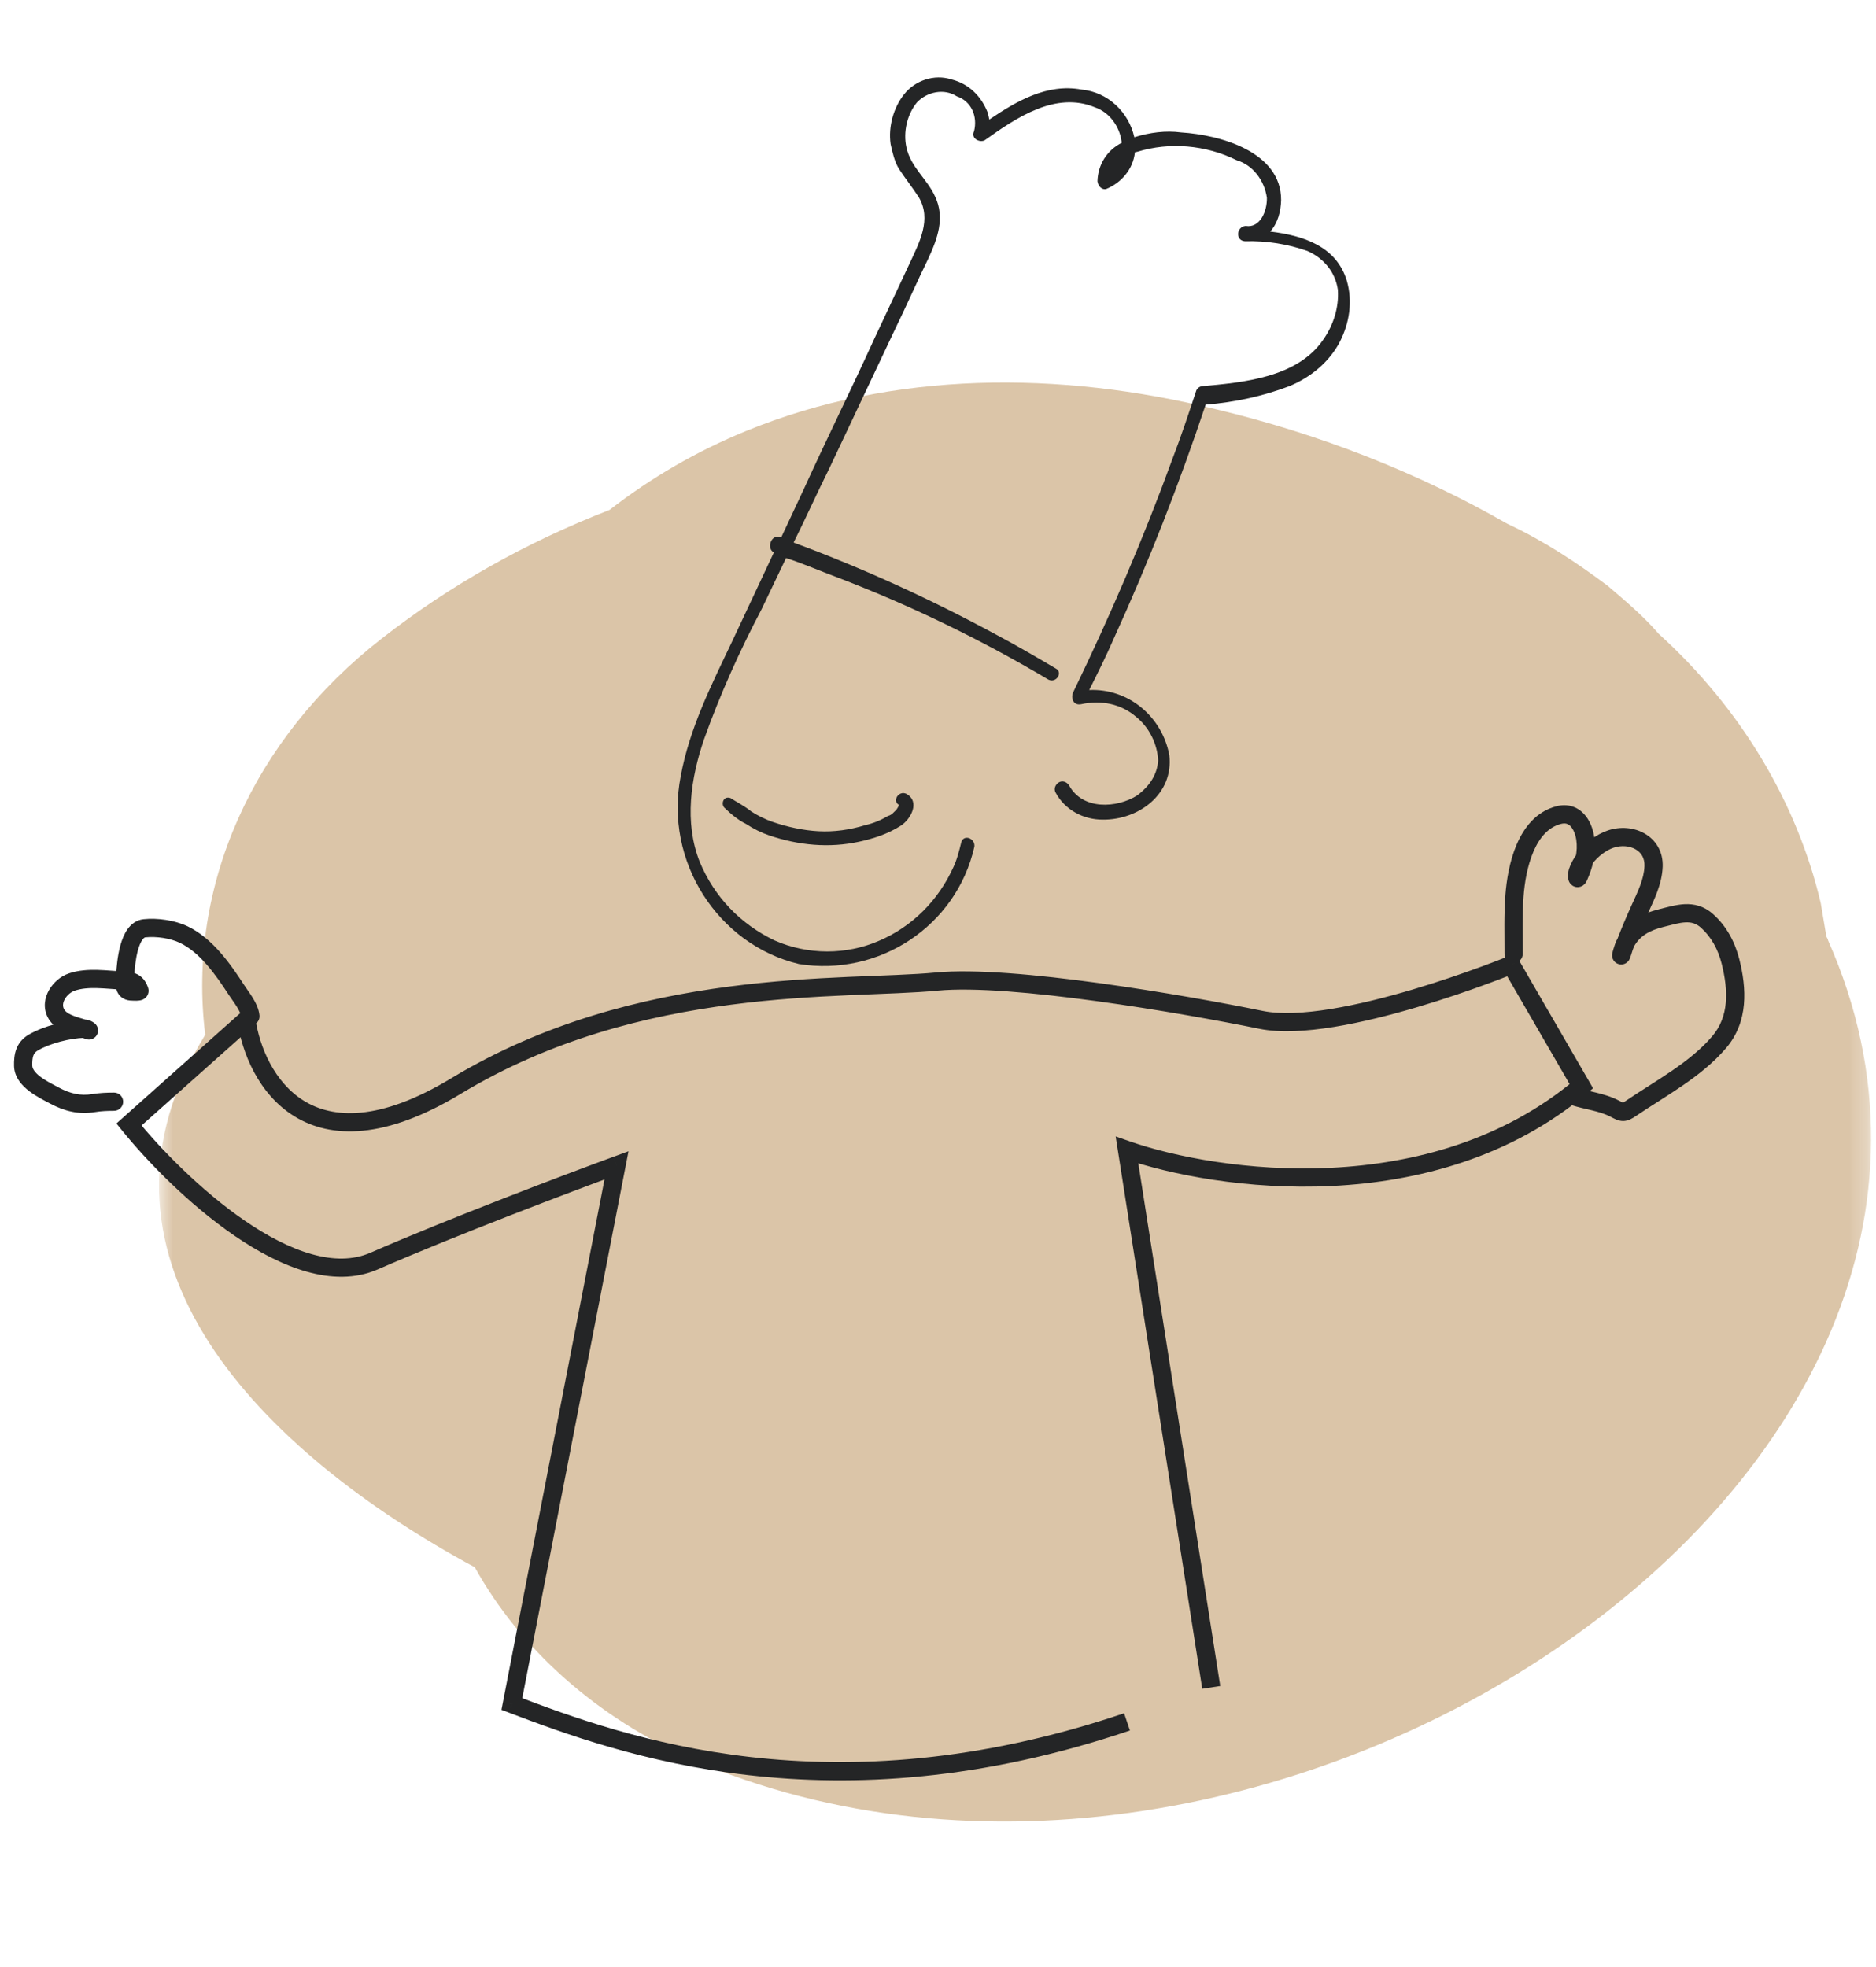 <?xml version="1.0" encoding="UTF-8"?> <svg xmlns="http://www.w3.org/2000/svg" width="103" height="108" viewBox="0 0 103 108" fill="none"><mask id="mask0_239_2071" style="mask-type:luminance" maskUnits="userSpaceOnUse" x="8" y="9" width="95" height="99"><path d="M102.73 9H8.73V107.9H102.73V9Z" fill="white"></path></mask><g mask="url(#mask0_239_2071)"><path d="M100.366 51.62C100.366 51.535 100.266 51.45 100.266 51.365C100.166 50.77 100.066 50.175 99.966 49.58C98.666 44.056 95.566 38.872 91.066 34.792C90.266 33.858 89.266 33.008 88.266 32.158C86.566 30.883 84.766 29.693 82.766 28.758C77.866 25.954 72.466 23.829 66.766 22.469C58.166 20.345 49.067 20.345 40.967 23.659C38.267 24.764 35.767 26.209 33.467 27.994C28.867 29.778 24.667 32.158 20.967 35.047C13.867 40.572 10.267 48.645 11.267 56.804C11.167 56.974 11.067 57.144 10.967 57.314C4.067 69.212 14.267 79.666 26.067 86.04C28.567 90.544 32.767 94.284 37.967 96.578C69.266 110.091 113.466 81.196 100.366 51.62Z" fill="#B48649" fill-opacity="0.48"></path></g><path d="M37.376 42.604C37.853 39.996 39.056 37.608 40.187 35.235L42.489 30.329C42.066 30.119 42.337 29.301 42.831 29.495L42.903 29.479L44.13 26.858C45.396 24.076 46.75 21.351 48.016 18.569L49.96 14.424C50.47 13.326 51.163 12.036 50.445 10.829C50.102 10.298 49.688 9.783 49.345 9.252C49.106 8.85 48.994 8.344 48.898 7.91C48.762 6.954 49.057 5.903 49.647 5.167C50.236 4.43 51.28 4.048 52.252 4.364C53.209 4.608 53.886 5.292 54.237 6.201L54.317 6.562C55.823 5.547 57.489 4.573 59.37 4.916C60.828 5.049 61.976 6.161 62.279 7.534C63.124 7.272 64.001 7.155 64.853 7.27C66.989 7.405 70.353 8.331 70.338 10.988C70.322 11.598 70.163 12.24 69.74 12.712C71.518 12.926 73.375 13.502 73.949 15.423C74.276 16.564 74.085 17.743 73.56 18.769C72.978 19.883 71.958 20.715 70.787 21.201C69.329 21.75 67.822 22.083 66.197 22.214C64.747 26.553 63.067 30.867 61.139 35.084C60.741 36.006 60.271 36.944 59.801 37.881C61.961 37.784 63.81 39.347 64.201 41.46C64.449 43.604 62.505 45.019 60.544 44.997C59.492 45.001 58.472 44.468 57.962 43.519C57.842 43.318 57.938 43.07 58.137 42.95C58.336 42.83 58.583 42.927 58.703 43.128C59.452 44.479 61.309 44.373 62.433 43.67C63.142 43.134 63.532 42.517 63.588 41.747C63.54 40.847 63.117 39.955 62.384 39.359C61.547 38.633 60.447 38.421 59.371 38.659C58.941 38.754 58.773 38.336 58.925 37.999C60.94 33.839 62.779 29.565 64.372 25.195C64.85 23.952 65.256 22.725 65.662 21.498C65.702 21.338 65.83 21.234 65.973 21.202C68.26 21 71.209 20.729 72.635 18.67C73.209 17.861 73.519 16.882 73.455 15.911C73.319 14.955 72.698 14.182 71.781 13.778C70.721 13.405 69.549 13.209 68.354 13.245C67.82 13.212 67.875 12.441 68.393 12.403C69.174 12.534 69.573 11.612 69.557 10.857C69.421 9.901 68.783 9.056 67.898 8.796C66.209 7.956 64.216 7.789 62.455 8.33L62.311 8.361C62.216 9.292 61.555 10.045 60.726 10.38C60.511 10.427 60.319 10.242 60.272 10.025L60.256 9.953C60.279 9.038 60.781 8.244 61.594 7.837L61.578 7.765C61.474 6.954 60.924 6.165 60.111 5.89C57.959 5 55.8 6.462 54.11 7.669C53.855 7.877 53.273 7.627 53.481 7.202C53.68 6.4 53.345 5.564 52.532 5.288C51.83 4.836 50.898 5.042 50.348 5.618C49.814 6.267 49.575 7.23 49.767 8.097C50.006 9.182 50.899 9.819 51.338 10.784C51.896 11.95 51.474 13.104 50.964 14.203C50.343 15.477 49.793 16.736 49.172 18.01L45.532 25.714C44.855 27.077 44.249 28.424 43.572 29.786C47.422 31.211 51.105 32.901 54.692 34.839C55.8 35.428 56.836 36.034 57.96 36.695C58.382 36.906 57.992 37.522 57.569 37.312C53.847 35.101 49.973 33.226 45.948 31.688C45.047 31.356 44.131 30.952 43.158 30.636L41.82 33.434C40.601 35.75 39.542 38.107 38.658 40.577C37.925 42.71 37.559 45.141 38.413 47.304C39.218 49.249 40.677 50.747 42.526 51.628C44.36 52.436 46.464 52.427 48.249 51.654C50.105 50.865 51.516 49.416 52.328 47.644C52.535 47.219 52.655 46.738 52.774 46.257C52.894 45.776 53.547 46.01 53.499 46.476C52.512 50.864 48.233 53.629 43.866 52.924C39.418 51.859 36.452 47.281 37.376 42.604Z" fill="#242526"></path><path d="M40.106 43.811C40.457 44.038 40.88 44.249 41.247 44.548C41.599 44.775 42.022 44.986 42.428 45.124C43.242 45.401 44.112 45.59 44.95 45.633C45.787 45.676 46.665 45.559 47.51 45.296C47.941 45.201 48.355 45.033 48.754 44.793C48.969 44.746 49.081 44.569 49.208 44.465L49.32 44.288C49.32 44.288 49.304 44.215 49.376 44.199C48.953 43.989 49.343 43.37 49.766 43.581C50.54 44.019 49.998 44.975 49.472 45.319C48.747 45.784 47.973 46.031 47.184 46.205C45.533 46.569 43.842 46.41 42.214 45.856C41.807 45.718 41.384 45.507 40.945 45.224C40.522 45.013 40.155 44.713 39.772 44.341C39.58 44.155 39.699 43.672 40.106 43.811Z" fill="#242526"></path><path d="M61.878 63.136L62.042 62.664L61.255 62.39L61.384 63.213L61.878 63.136ZM86.824 59.632L87.146 60.015L87.467 59.745L87.257 59.382L86.824 59.632ZM51.437 53.886L51.389 53.389L51.437 53.886ZM25.019 59.632L24.761 59.204L25.019 59.632ZM13.527 55.988L14.022 55.917L13.889 54.996L13.194 55.615L13.527 55.988ZM7.08 61.734L6.748 61.361L6.392 61.678L6.692 62.049L7.08 61.734ZM20.535 69.232L20.335 68.774L20.535 69.232ZM33.849 63.977L34.339 64.072L34.508 63.203L33.677 63.507L33.849 63.977ZM28.102 93.548L27.612 93.452L27.531 93.866L27.925 94.015L28.102 93.548ZM82.97 52.975L83.403 52.725L83.184 52.348L82.781 52.512L82.97 52.975ZM13.252 55.843C13.28 56.117 13.525 56.318 13.8 56.291C14.074 56.263 14.275 56.018 14.247 55.743L13.252 55.843ZM12.973 54.331L12.553 54.604L12.973 54.331ZM10.086 51.306L9.871 51.757V51.757L10.086 51.306ZM7.93 50.961L7.983 51.458L7.93 50.961ZM6.876 53.499L6.377 53.469V53.469L6.876 53.499ZM7.657 54.385L8.132 54.227L8.132 54.227L7.657 54.385ZM6.779 53.831L6.76 54.33L6.76 54.33L6.779 53.831ZM3.935 53.915L3.772 53.442H3.772L3.935 53.915ZM3.061 55.608L2.612 55.83V55.83L3.061 55.608ZM4.867 56.566L5.06 56.105H5.06L4.867 56.566ZM4.682 56.474L4.691 56.974H4.691L4.682 56.474ZM1.834 57.23L2.084 57.663H2.084L1.834 57.23ZM1.271 58.499L1.771 58.491L1.271 58.499ZM2.993 60.146L2.758 60.587L2.993 60.146ZM5.145 60.558L5.225 61.051L5.145 60.558ZM6.262 60.982C6.538 60.982 6.762 60.758 6.762 60.482C6.762 60.206 6.538 59.982 6.262 59.982V60.982ZM82.604 52.366C82.604 52.642 82.828 52.866 83.104 52.866C83.38 52.866 83.604 52.642 83.604 52.366H82.604ZM83.151 49.173L82.652 49.136L83.151 49.173ZM85.574 44.747L85.448 44.263L85.574 44.747ZM87.038 46.029L86.544 46.104L87.038 46.029ZM86.686 48.105L87.142 48.309V48.309L86.686 48.105ZM86.618 47.862L87.092 48.02V48.02L86.618 47.862ZM88.435 46.063L88.594 46.537L88.435 46.063ZM90.788 47.57L91.287 47.59L90.788 47.57ZM90.023 49.932L89.567 49.725L90.023 49.932ZM89.179 51.959L89.647 52.135V52.135L89.179 51.959ZM89.028 52.415L88.564 52.23V52.23L89.028 52.415ZM89.198 51.864L89.647 52.083L89.198 51.864ZM91.226 50.397L91.107 49.911L91.226 50.397ZM93.72 50.554L93.387 50.927L93.72 50.554ZM95.009 52.778L94.525 52.901V52.901L95.009 52.778ZM94.388 57.214L94.008 56.889L94.388 57.214ZM89.558 60.841L89.277 60.427L89.558 60.841ZM88.665 60.869L88.432 61.312L88.665 60.869ZM86.505 59.693C86.243 59.605 85.96 59.747 85.872 60.009C85.785 60.271 85.926 60.554 86.188 60.641L86.505 59.693ZM66.997 92.559L62.372 63.059L61.384 63.213L66.009 92.714L66.997 92.559ZM61.714 63.608C64.222 64.48 68.477 65.339 73.146 65.109C77.817 64.878 82.945 63.554 87.146 60.015L86.502 59.25C82.519 62.606 77.626 63.886 73.096 64.11C68.565 64.334 64.438 63.497 62.042 62.664L61.714 63.608ZM69.336 55.499C67.213 55.065 63.776 54.439 60.353 53.971C56.948 53.505 53.501 53.186 51.389 53.389L51.485 54.384C53.465 54.194 56.804 54.494 60.218 54.962C63.615 55.426 67.03 56.048 69.135 56.478L69.336 55.499ZM51.389 53.389C46.381 53.869 34.98 53.03 24.761 59.204L25.278 60.06C35.24 54.041 46.262 54.885 51.485 54.384L51.389 53.389ZM24.761 59.204C20.81 61.591 18.267 61.409 16.684 60.431C15.055 59.425 14.245 57.464 14.022 55.917L13.032 56.06C13.277 57.759 14.177 60.059 16.159 61.282C18.187 62.534 21.156 62.55 25.278 60.06L24.761 59.204ZM13.194 55.615L6.748 61.361L7.413 62.108L13.86 56.362L13.194 55.615ZM6.692 62.049C8.044 63.721 10.349 66.11 12.884 67.846C14.152 68.714 15.497 69.433 16.826 69.809C18.157 70.186 19.503 70.227 20.734 69.691L20.335 68.774C19.379 69.19 18.284 69.183 17.098 68.847C15.911 68.511 14.665 67.854 13.449 67.021C11.016 65.354 8.78 63.041 7.469 61.42L6.692 62.049ZM20.734 69.691C25.093 67.791 31.407 65.403 34.02 64.446L33.677 63.507C31.058 64.466 24.721 66.862 20.335 68.774L20.734 69.691ZM33.358 63.881L27.612 93.452L28.593 93.643L34.339 64.072L33.358 63.881ZM27.925 94.015C33.988 96.318 45.616 100.552 62.038 95.002L61.718 94.055C45.626 99.493 34.269 95.355 28.28 93.08L27.925 94.015ZM69.135 56.478C70.283 56.713 71.742 56.62 73.245 56.376C74.76 56.129 76.367 55.719 77.83 55.285C79.295 54.851 80.626 54.39 81.59 54.037C82.072 53.861 82.463 53.712 82.734 53.606C82.87 53.553 82.975 53.512 83.047 53.483C83.083 53.469 83.111 53.458 83.129 53.45C83.139 53.446 83.146 53.443 83.151 53.441C83.153 53.44 83.155 53.44 83.156 53.439C83.157 53.439 83.158 53.439 83.158 53.438C83.158 53.438 83.158 53.438 83.159 53.438C83.159 53.438 83.159 53.438 82.97 52.975C82.781 52.512 82.781 52.512 82.781 52.512C82.781 52.512 82.781 52.512 82.781 52.512C82.781 52.513 82.78 52.513 82.78 52.513C82.779 52.513 82.777 52.514 82.775 52.515C82.771 52.517 82.764 52.519 82.755 52.523C82.738 52.53 82.712 52.54 82.677 52.554C82.607 52.582 82.504 52.623 82.372 52.674C82.106 52.778 81.722 52.924 81.247 53.098C80.296 53.446 78.986 53.9 77.546 54.327C76.105 54.754 74.542 55.151 73.085 55.389C71.616 55.628 70.302 55.696 69.336 55.499L69.135 56.478ZM82.537 53.226L86.391 59.883L87.257 59.382L83.403 52.725L82.537 53.226ZM14.247 55.743C14.21 55.373 14.03 55.027 13.866 54.761C13.78 54.622 13.689 54.489 13.607 54.372C13.522 54.249 13.451 54.15 13.392 54.058L12.553 54.604C12.624 54.713 12.71 54.833 12.787 54.944C12.867 55.059 12.945 55.172 13.014 55.285C13.161 55.524 13.239 55.709 13.252 55.843L14.247 55.743ZM13.392 54.058C12.677 52.961 11.687 51.513 10.301 50.854L9.871 51.757C10.964 52.277 11.816 53.472 12.553 54.604L13.392 54.058ZM10.301 50.854C9.589 50.516 8.645 50.383 7.878 50.464L7.983 51.458C8.588 51.395 9.344 51.507 9.871 51.757L10.301 50.854ZM7.878 50.464C7.473 50.506 7.188 50.751 7 51.015C6.816 51.274 6.696 51.59 6.613 51.887C6.446 52.484 6.396 53.141 6.377 53.469L7.375 53.528C7.394 53.21 7.44 52.644 7.576 52.156C7.645 51.91 7.727 51.719 7.815 51.595C7.9 51.475 7.957 51.461 7.983 51.458L7.878 50.464ZM6.377 53.469C6.374 53.514 6.37 53.562 6.365 53.62C6.36 53.675 6.354 53.739 6.35 53.804L7.348 53.864C7.351 53.816 7.355 53.766 7.361 53.709C7.366 53.654 7.371 53.59 7.375 53.528L6.377 53.469ZM6.35 53.804C6.341 53.959 6.331 54.228 6.447 54.468C6.513 54.604 6.619 54.731 6.775 54.818C6.925 54.902 7.089 54.932 7.246 54.932V53.932C7.211 53.932 7.227 53.925 7.264 53.946C7.283 53.956 7.301 53.971 7.317 53.988C7.332 54.005 7.342 54.02 7.347 54.031C7.355 54.049 7.351 54.049 7.347 54.013C7.344 53.979 7.344 53.931 7.348 53.864L6.35 53.804ZM7.246 54.932C7.245 54.932 7.251 54.932 7.315 54.935C7.361 54.937 7.425 54.939 7.49 54.938C7.545 54.937 7.639 54.934 7.729 54.912C7.766 54.903 7.869 54.877 7.967 54.796C8.023 54.751 8.093 54.674 8.131 54.559C8.172 54.438 8.163 54.321 8.132 54.227L7.183 54.544C7.155 54.46 7.146 54.352 7.184 54.239C7.22 54.132 7.284 54.063 7.332 54.024C7.413 53.957 7.491 53.941 7.494 53.94C7.518 53.934 7.518 53.938 7.473 53.938C7.438 53.939 7.397 53.938 7.358 53.936C7.335 53.935 7.273 53.932 7.246 53.932V54.932ZM8.132 54.227C8.036 53.941 7.882 53.696 7.622 53.534C7.381 53.385 7.11 53.348 6.878 53.335L6.82 54.333C7.011 54.344 7.073 54.371 7.095 54.384C7.098 54.386 7.136 54.404 7.183 54.544L8.132 54.227ZM6.878 53.335C6.852 53.334 6.825 53.332 6.798 53.331L6.76 54.33C6.781 54.331 6.801 54.332 6.82 54.333L6.878 53.335ZM6.798 53.331C6.58 53.323 6.353 53.305 6.109 53.288C5.869 53.27 5.615 53.252 5.358 53.245C4.849 53.232 4.297 53.261 3.772 53.442L4.098 54.388C4.457 54.264 4.869 54.233 5.332 54.245C5.562 54.251 5.795 54.267 6.036 54.285C6.273 54.302 6.52 54.321 6.76 54.33L6.798 53.331ZM3.772 53.442C3.331 53.594 2.937 53.93 2.7 54.339C2.459 54.753 2.351 55.302 2.612 55.83L3.509 55.387C3.434 55.236 3.444 55.048 3.564 54.841C3.688 54.627 3.898 54.456 4.098 54.388L3.772 53.442ZM2.612 55.83C2.824 56.258 3.194 56.492 3.528 56.639C3.842 56.777 4.23 56.876 4.463 56.951L4.77 55.999C4.437 55.892 4.184 55.835 3.93 55.723C3.696 55.62 3.571 55.513 3.509 55.387L2.612 55.83ZM4.463 56.951C4.544 56.977 4.614 57.002 4.675 57.028L5.06 56.105C4.964 56.065 4.865 56.03 4.77 55.999L4.463 56.951ZM4.675 57.028C4.687 57.033 4.711 57.042 4.74 57.05C4.754 57.055 4.779 57.061 4.812 57.066C4.833 57.069 4.912 57.08 5.008 57.055C5.126 57.025 5.333 56.914 5.377 56.654C5.408 56.473 5.33 56.341 5.316 56.318C5.273 56.244 5.221 56.199 5.215 56.194C5.167 56.15 5.11 56.115 5.083 56.1C5.046 56.078 4.997 56.052 4.944 56.03C4.909 56.016 4.802 55.972 4.674 55.974L4.691 56.974C4.636 56.975 4.596 56.965 4.585 56.962C4.57 56.958 4.562 56.954 4.562 56.954C4.561 56.954 4.568 56.957 4.577 56.962C4.596 56.973 4.577 56.964 4.544 56.935C4.543 56.934 4.493 56.891 4.452 56.82C4.438 56.797 4.361 56.667 4.391 56.486C4.41 56.379 4.463 56.277 4.548 56.2C4.625 56.13 4.707 56.1 4.759 56.087C4.854 56.062 4.931 56.073 4.951 56.076C4.982 56.08 5.005 56.086 5.017 56.09C5.04 56.096 5.056 56.103 5.06 56.105L4.675 57.028ZM4.674 55.974C4.649 55.974 4.625 55.975 4.6 55.976L4.632 56.975C4.652 56.974 4.672 56.974 4.691 56.974L4.674 55.974ZM4.6 55.976C3.652 56.006 2.416 56.316 1.584 56.797L2.084 57.663C2.753 57.276 3.823 57.001 4.632 56.975L4.6 55.976ZM1.584 56.797C1.235 56.998 1.015 57.274 0.895 57.597C0.781 57.902 0.766 58.224 0.771 58.507L1.771 58.491C1.767 58.241 1.785 58.072 1.832 57.946C1.871 57.84 1.937 57.748 2.084 57.663L1.584 56.797ZM0.771 58.507C0.781 59.15 1.217 59.606 1.602 59.901C1.996 60.202 2.474 60.436 2.758 60.587L3.229 59.705C2.897 59.528 2.52 59.344 2.21 59.106C1.89 58.862 1.773 58.659 1.771 58.491L0.771 58.507ZM2.758 60.587C3.531 60.999 4.31 61.201 5.225 61.051L5.064 60.064C4.415 60.17 3.858 60.04 3.229 59.705L2.758 60.587ZM5.225 61.051C5.561 60.996 5.897 60.982 6.262 60.982V59.982C5.873 59.982 5.476 59.997 5.064 60.064L5.225 61.051ZM83.604 52.366C83.604 51.282 83.572 50.246 83.649 49.21L82.652 49.136C82.571 50.221 82.604 51.323 82.604 52.366H83.604ZM83.649 49.21C83.705 48.46 83.856 47.532 84.193 46.75C84.53 45.965 85.015 45.409 85.7 45.231L85.448 44.263C84.339 44.552 83.671 45.432 83.274 46.355C82.876 47.281 82.712 48.332 82.652 49.136L83.649 49.21ZM85.7 45.231C85.957 45.164 86.109 45.233 86.23 45.36C86.377 45.513 86.495 45.78 86.544 46.104L87.533 45.955C87.465 45.507 87.289 45.019 86.951 44.667C86.588 44.288 86.066 44.102 85.448 44.263L85.7 45.231ZM86.544 46.104C86.591 46.416 86.575 46.733 86.51 47.052L87.489 47.253C87.575 46.837 87.6 46.4 87.533 45.955L86.544 46.104ZM86.51 47.052C86.451 47.337 86.354 47.621 86.229 47.901L87.142 48.309C87.291 47.976 87.414 47.622 87.489 47.253L86.51 47.052ZM86.229 47.901C86.218 47.926 86.222 47.913 86.242 47.885C86.252 47.872 86.282 47.833 86.335 47.794C86.387 47.756 86.508 47.686 86.676 47.706C86.851 47.727 86.958 47.831 87.007 47.897C87.053 47.959 87.071 48.015 87.078 48.035C87.085 48.061 87.088 48.08 87.089 48.087C87.09 48.092 87.09 48.095 87.091 48.097C87.091 48.099 87.091 48.1 87.091 48.1C87.091 48.1 87.091 48.098 87.091 48.094C87.091 48.09 87.091 48.084 87.091 48.077C87.092 48.063 87.093 48.048 87.094 48.033C87.099 47.987 87.103 47.989 87.092 48.02L86.144 47.704C86.118 47.782 86.106 47.874 86.1 47.928C86.093 47.993 86.088 48.076 86.092 48.155C86.094 48.19 86.099 48.255 86.121 48.325C86.131 48.359 86.154 48.426 86.206 48.495C86.26 48.568 86.374 48.677 86.557 48.699C86.732 48.72 86.861 48.648 86.923 48.603C86.985 48.557 87.026 48.507 87.047 48.478C87.09 48.419 87.121 48.356 87.142 48.309L86.229 47.901ZM87.092 48.02C87.153 47.837 87.258 47.642 87.4 47.451L86.599 46.854C86.405 47.113 86.245 47.401 86.144 47.704L87.092 48.02ZM87.4 47.451C87.72 47.022 88.18 46.676 88.594 46.537L88.277 45.589C87.638 45.803 87.019 46.29 86.599 46.854L87.4 47.451ZM88.594 46.537C89.03 46.391 89.481 46.441 89.801 46.626C90.102 46.8 90.306 47.1 90.288 47.549L91.287 47.59C91.321 46.751 90.908 46.11 90.3 45.76C89.711 45.419 88.96 45.36 88.277 45.589L88.594 46.537ZM90.288 47.549C90.259 48.276 89.928 48.931 89.567 49.725L90.478 50.139C90.804 49.421 91.248 48.558 91.287 47.59L90.288 47.549ZM89.567 49.725C89.294 50.328 89.037 50.937 88.799 51.554L89.731 51.914C89.963 51.316 90.212 50.725 90.478 50.139L89.567 49.725ZM88.799 51.554C88.769 51.63 88.74 51.706 88.712 51.782L89.647 52.135C89.675 52.062 89.703 51.988 89.731 51.914L88.799 51.554ZM88.712 51.782C88.677 51.875 88.648 51.97 88.626 52.042C88.602 52.121 88.584 52.179 88.564 52.23L89.492 52.601C89.53 52.505 89.56 52.409 89.583 52.333C89.608 52.251 89.626 52.191 89.647 52.135L88.712 51.782ZM88.564 52.23C88.561 52.237 88.562 52.233 88.567 52.223C88.569 52.219 88.576 52.204 88.588 52.184C88.594 52.175 88.606 52.157 88.623 52.136C88.635 52.12 88.674 52.072 88.741 52.029C88.803 51.99 88.996 51.891 89.224 51.998C89.42 52.09 89.477 52.265 89.488 52.303C89.506 52.362 89.509 52.41 89.509 52.427C89.51 52.45 89.51 52.468 89.509 52.478C89.507 52.498 89.505 52.512 89.504 52.517C89.504 52.523 89.503 52.527 89.503 52.528C89.502 52.529 89.505 52.518 89.511 52.494C89.517 52.472 89.525 52.445 89.534 52.413C89.576 52.272 89.626 52.127 89.647 52.083L88.748 51.646C88.685 51.775 88.615 51.995 88.575 52.13C88.555 52.199 88.533 52.276 88.522 52.33C88.52 52.34 88.513 52.374 88.511 52.413C88.511 52.415 88.502 52.499 88.532 52.595C88.544 52.635 88.6 52.81 88.797 52.902C89.025 53.01 89.219 52.911 89.282 52.87C89.349 52.827 89.389 52.779 89.402 52.762C89.42 52.74 89.432 52.721 89.439 52.71C89.453 52.687 89.463 52.668 89.467 52.658C89.478 52.637 89.486 52.616 89.492 52.601L88.564 52.23ZM89.647 52.083C89.665 52.046 89.684 52.01 89.703 51.976L88.827 51.493C88.8 51.543 88.773 51.594 88.748 51.646L89.647 52.083ZM89.703 51.976C90.032 51.38 90.566 51.074 91.345 50.883L91.107 49.911C90.185 50.138 89.344 50.556 88.827 51.493L89.703 51.976ZM91.345 50.883C91.827 50.764 92.184 50.654 92.538 50.637C92.85 50.623 93.118 50.687 93.387 50.927L94.052 50.181C93.553 49.735 93.014 49.614 92.491 49.638C92.01 49.661 91.504 49.814 91.107 49.911L91.345 50.883ZM93.387 50.927C93.958 51.436 94.329 52.125 94.525 52.901L95.494 52.656C95.26 51.728 94.802 50.849 94.052 50.181L93.387 50.927ZM94.525 52.901C94.902 54.399 94.926 55.815 94.008 56.889L94.768 57.539C96.014 56.081 95.893 54.239 95.494 52.656L94.525 52.901ZM94.008 56.889C93.399 57.602 92.642 58.202 91.817 58.769C91.405 59.052 90.981 59.324 90.552 59.598C90.126 59.87 89.694 60.144 89.277 60.427L89.838 61.255C90.241 60.981 90.66 60.715 91.091 60.441C91.518 60.168 91.956 59.887 92.384 59.593C93.239 59.005 94.077 58.348 94.768 57.539L94.008 56.889ZM89.277 60.427C89.177 60.495 89.123 60.527 89.09 60.543C89.064 60.555 89.079 60.544 89.115 60.544C89.148 60.543 89.157 60.553 89.117 60.536C89.072 60.518 89.011 60.486 88.898 60.427L88.432 61.312C88.532 61.364 88.638 61.42 88.736 61.461C88.839 61.503 88.968 61.544 89.119 61.544C89.414 61.542 89.655 61.379 89.838 61.255L89.277 60.427ZM88.898 60.427C88.477 60.205 88.04 60.082 87.638 59.984C87.219 59.882 86.862 59.812 86.505 59.693L86.188 60.641C86.599 60.778 87.036 60.867 87.402 60.956C87.785 61.049 88.123 61.149 88.432 61.312L88.898 60.427Z" fill="#242526"></path></svg> 
